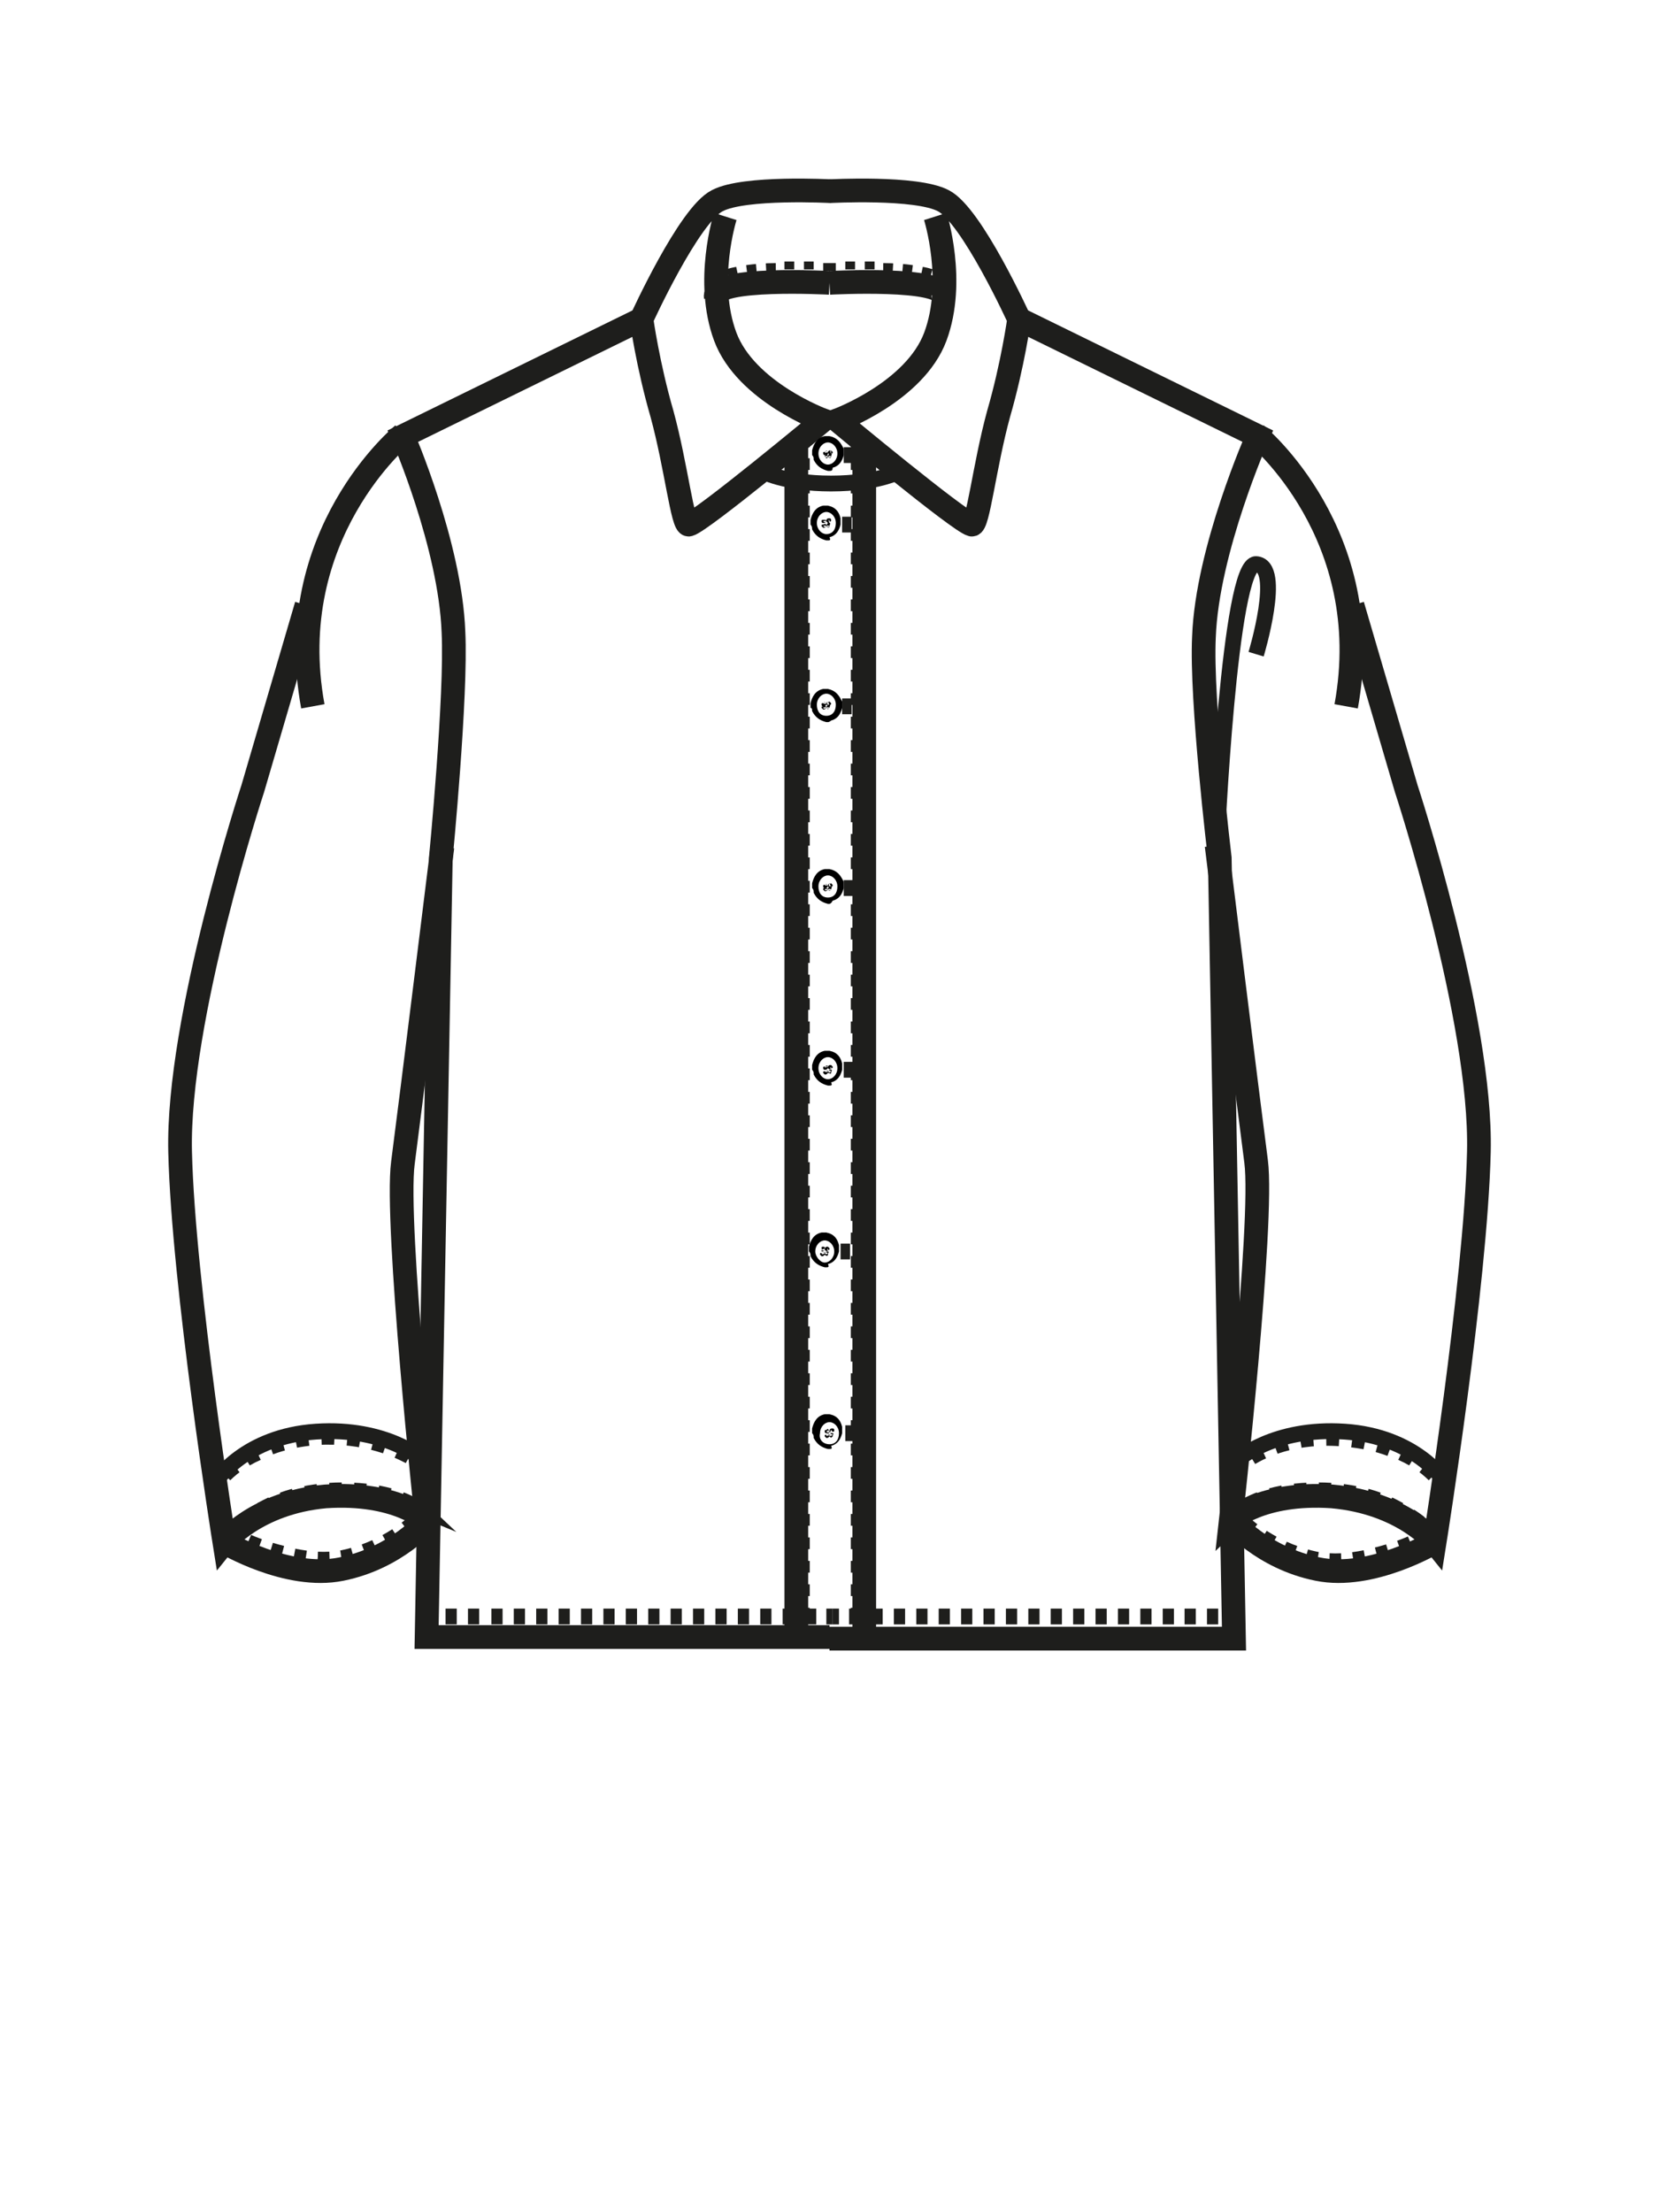 <?xml version="1.0" encoding="utf-8"?>
<!-- Generator: Adobe Illustrator 16.0.4, SVG Export Plug-In . SVG Version: 6.00 Build 0)  -->
<!DOCTYPE svg PUBLIC "-//W3C//DTD SVG 1.1//EN" "http://www.w3.org/Graphics/SVG/1.1/DTD/svg11.dtd">
<svg version="1.1" xmlns="http://www.w3.org/2000/svg" xmlns:xlink="http://www.w3.org/1999/xlink" x="0px" y="0px" width="105px"
	 height="140px" viewBox="0 0 105 140" style="enable-background:new 0 0 105 140;" xml:space="preserve">
<style type="text/css">
<![CDATA[
	.st0{fill:none;stroke:#000000;stroke-miterlimit:10;stroke-dasharray:0.816,0.816,0.816,0.816,0.816,0.816;}
	.st1{fill:none;stroke:#000000;stroke-miterlimit:10;stroke-dasharray:0.817,0.817,0.817,0.817,0.817,0.817;}
	.st2{fill:none;stroke:#000000;stroke-miterlimit:10;stroke-dasharray:0.877,0.877,0.877,0.877;}
	.st3{fill:none;stroke:#1E1E1C;stroke-miterlimit:10;stroke-dasharray:0.758,0.758,0.758,0.758,0.758,0.758;}
	.st4{fill:none;stroke:#1E1E1C;stroke-width:0.5;stroke-miterlimit:10;stroke-dasharray:0.742,0.742,0.742,0.742;}
	.st5{fill:none;stroke:#000000;stroke-miterlimit:10;stroke-dasharray:0.858,0.858,0.858,0.858,0.858,0.858;}
	
		.st6{fill:none;stroke:#1E1E1C;stroke-width:0.5;stroke-miterlimit:10;stroke-dasharray:0.78,0.78,0.78,0.78,0.78,0.78;}
	.st7{fill:none;stroke:#000000;stroke-miterlimit:10;stroke-dasharray:0.81,0.81,0.81,0.81,0.81,0.81;}
	.st8{fill:none;stroke:#000000;stroke-miterlimit:10;stroke-dasharray:0.877,0.877,0.877,0.877,0.877,0.877;}
	.st9{fill:none;stroke:#000000;stroke-miterlimit:10;stroke-dasharray:0.882,0.882,0.882,0.882,0.882,0.882;}
	.st10{fill:none;stroke:#000000;stroke-miterlimit:10;stroke-dasharray:0.807,0.807,0.807,0.807,0.807,0.807;}
	.st11{stroke:#231F20;stroke-width:0.91;stroke-miterlimit:10;}
	
		.st12{fill:none;stroke:#1E1E1C;stroke-width:0.5;stroke-miterlimit:10;stroke-dasharray:0.807,0.806,0.806,0.806,0.806,0.806;}
	.st13{fill:none;stroke:#1E1E1C;stroke-width:0.26;stroke-miterlimit:10;stroke-dasharray:1.038,0.519;}
	.st14{fill:none;stroke:#1E1E1C;stroke-width:0.252;stroke-miterlimit:10;}
	.st15{stroke:#231F20;stroke-width:0.648;stroke-miterlimit:10;}
	.st16{fill:none;stroke:#000000;stroke-miterlimit:10;stroke-dasharray:0.822,0.822,0.822,0.822,0.822,0.822;}
	.st17{fill:none;stroke:#000000;stroke-miterlimit:10;stroke-dasharray:0.961,0.961,0.961,0.961;}
	.st18{fill:none;stroke:#000000;stroke-miterlimit:10;stroke-dasharray:0.548,0.548,0.548,0.548;}
	.st19{fill:none;stroke:#000000;stroke-miterlimit:10;stroke-dasharray:0.621,0.621,0.621,0.621;}
	.st20{fill:none;stroke:#000000;stroke-miterlimit:10;stroke-dasharray:0.589,0.589,0.589,0.589;}
	.st21{fill:none;stroke:#000000;stroke-miterlimit:10;stroke-dasharray:0.584,0.584,0.584,0.584;}
	.st22{fill:none;stroke:#1E1E1C;stroke-miterlimit:10;stroke-dasharray:0.709,0.709,0.709,0.709;}
	.st23{fill:none;stroke:#000000;stroke-miterlimit:10;stroke-dasharray:0.805,0.805,0.805,0.805;}
	.st24{fill-rule:evenodd;clip-rule:evenodd;stroke:#000000;stroke-width:0.5;stroke-miterlimit:10;}
	.st25{fill:none;stroke:#000000;stroke-miterlimit:10;stroke-dasharray:0.861,0.861,0.861,0.861;}
	.st26{fill:none;stroke:#000000;stroke-width:1.5;stroke-miterlimit:10;stroke-dasharray:0.802,0.802,0.802,0.802;}
	.st27{fill:none;stroke:#1E1E1C;stroke-miterlimit:10;stroke-dasharray:0.709,0.709,0.709,0.709,0.709,0.709;}
	.st28{fill:none;stroke:#000000;stroke-miterlimit:10;stroke-dasharray:0.87,0.87,0.87,0.87;}
	.st29{fill:none;stroke:#000000;stroke-width:0.648;stroke-miterlimit:10;stroke-dasharray:0.165,0.165,0.165,0.165;}
	.st30{fill:none;stroke:#000000;stroke-miterlimit:10;stroke-dasharray:0.548,0.548,0.548,0.548,0.548,0.548;}
	.st31{fill:none;stroke:#010202;stroke-width:1.5;stroke-miterlimit:10;}
	.st32{fill:none;stroke:#000000;stroke-width:0.852;stroke-miterlimit:10;}
	.st33{fill:none;stroke:#000000;stroke-miterlimit:10;stroke-dasharray:0.87,0.87,0.87,0.87,0.87,0.87;}
	.st34{fill:none;stroke:#1E1E1C;stroke-miterlimit:10;stroke-dasharray:0.519,0.519,0.519,0.519,0.519,0.519;}
	.st35{fill:none;stroke:#000000;stroke-miterlimit:10;stroke-dasharray:0.582,0.582,0.582,0.582;}
	.st36{fill:none;stroke:#000000;stroke-width:1.5;stroke-miterlimit:10;}
	.st37{fill:none;stroke:#000000;stroke-miterlimit:10;stroke-dasharray:0.864,0.864,0.864,0.864;}
	.st38{fill:none;stroke:#010202;stroke-width:1.296;stroke-miterlimit:10;}
	.st39{fill:none;stroke:#000000;stroke-miterlimit:10;stroke-dasharray:0.512,0.512,0.512,0.512,0.512,0.512;}
	.st40{fill:none;stroke:#1E1E1C;stroke-width:1.5;stroke-miterlimit:10;}
	.st41{fill:none;stroke:#000000;stroke-miterlimit:10;stroke-dasharray:0.858,0.858,0.858,0.858;}
	.st42{fill:none;stroke:#1E1E1C;stroke-width:0.519;stroke-miterlimit:10;}
	.st43{fill:none;stroke:#000000;stroke-miterlimit:10;stroke-dasharray:0.627,0.627,0.627,0.627,0.627,0.627;}
	.st44{fill:none;stroke:#000000;stroke-miterlimit:10;stroke-dasharray:0.583,0.584,0.584,0.584,0.584,0.584;}
	.st45{fill:none;stroke:#000000;stroke-miterlimit:10;stroke-dasharray:0.594,0.594,0.594,0.594;}
	.st46{fill:none;stroke:#000000;stroke-miterlimit:10;stroke-dasharray:0.815,0.816,0.816,0.816,0.816,0.816;}
	.st47{fill:none;stroke:#000000;stroke-miterlimit:10;stroke-dasharray:0.851,0.851,0.851,0.851;}
	.st48{fill:none;stroke:#000000;stroke-miterlimit:10;stroke-dasharray:1.343,1.343,1.343,1.343;}
	.st49{fill:none;stroke:#1E1E1C;stroke-miterlimit:10;stroke-dasharray:0.758,0.758,0.758,0.758;}
	.st50{fill:none;stroke:#000000;stroke-miterlimit:10;stroke-dasharray:0.864,0.864,0.864,0.864,0.864,0.864;}
	.st51{fill:none;stroke:#000000;stroke-miterlimit:10;stroke-dasharray:0.882,0.882,0.882,0.882;}
	.st52{fill:none;stroke:#000000;stroke-miterlimit:10;stroke-dasharray:0.588,0.589,0.589,0.589,0.589,0.589;}
	.st53{fill:none;stroke:#1E1E1C;stroke-miterlimit:10;stroke-dasharray:0.758,0.758,0.758,0.758,0.758,0.758;}
	.st54{fill:none;stroke:#000000;stroke-miterlimit:10;stroke-dasharray:0.805,0.805,0.805,0.805,0.805,0.805;}
	.st55{fill:none;stroke:#000000;stroke-miterlimit:10;stroke-dasharray:0.519,0.519,0.519,0.519,0.519,0.519;}
	.st56{fill:none;stroke:#000000;stroke-width:0.449;stroke-miterlimit:10;}
	.st57{fill:none;stroke:#1E1E1C;stroke-width:0.5;stroke-miterlimit:10;stroke-dasharray:0.617,0.617,0.617,0.617;}
	.st58{fill:none;stroke:#010202;stroke-miterlimit:10;stroke-dasharray:0.92,0.92,0.92,0.92;}
	.st59{fill-rule:evenodd;clip-rule:evenodd;}
	.st60{fill:none;stroke:#000000;stroke-width:1.5;stroke-miterlimit:10;stroke-dasharray:0.802,0.802,0.802,0.802,0.802,0.802;}
	.st61{fill:none;stroke:#010202;stroke-miterlimit:10;}
	.st62{fill:none;stroke:#000000;stroke-miterlimit:10;stroke-dasharray:0.849,0.849,0.849,0.849,0.849,0.849;}
	.st63{fill:none;stroke:#000000;stroke-miterlimit:10;}
	.st64{fill:#FFFFFF;}
	.st65{fill:none;stroke:#1E1E1C;stroke-width:0.5;stroke-miterlimit:10;stroke-dasharray:0.617,0.617,0.617,0.617;}
	.st66{fill:none;stroke:#000000;stroke-miterlimit:10;stroke-dasharray:0.627,0.627,0.627,0.627;}
	.st67{fill:none;stroke:#000000;stroke-miterlimit:10;stroke-dasharray:0.543,0.543,0.543,0.543;}
	.st68{fill:none;stroke:#000000;stroke-width:1.061;stroke-miterlimit:10;}
	.st69{fill:none;stroke:#000000;stroke-miterlimit:10;stroke-dasharray:0.593,0.594,0.594,0.594,0.594,0.594;}
	.st70{fill:none;}
	.st71{fill:none;stroke:#1E1E1C;stroke-width:0.5;stroke-miterlimit:10;}
	.st72{fill:none;stroke:#000000;stroke-miterlimit:10;stroke-dasharray:0.816,0.816,0.816,0.816;}
	
		.st73{fill:none;stroke:#000000;stroke-width:1.5;stroke-miterlimit:10;stroke-dasharray:0.925,0.925,0.925,0.925,0.925,0.925;}
	.st74{fill:none;stroke:#000000;stroke-miterlimit:10;stroke-dasharray:0.864,0.864,0.864,0.864,0.864,0.864;}
	.st75{fill:none;stroke:#000000;stroke-miterlimit:10;stroke-dasharray:0.804,0.804,0.804,0.804,0.804,0.804;}
	.st76{stroke:#231F20;stroke-width:1.214;stroke-miterlimit:10;}
	.st77{fill:none;stroke:#1E1E1C;stroke-miterlimit:10;}
	.st78{fill:none;stroke:#000000;stroke-miterlimit:10;stroke-dasharray:0.804,0.804,0.804,0.804,0.804,0.804;}
	.st79{fill:none;stroke:#1E1E1C;stroke-miterlimit:10;stroke-dasharray:0.709,0.709,0.709,0.709,0.709,0.709;}
	.st80{fill:none;stroke:#000000;stroke-width:0.648;stroke-miterlimit:10;stroke-dasharray:0.165,0.165,0.165,0.165;}
	.st81{fill:none;stroke:#000000;stroke-width:0.819;stroke-miterlimit:10;}
	.st82{fill:none;stroke:#000000;stroke-miterlimit:10;stroke-dasharray:1.343,1.343,1.343,1.343,1.343,1.343;}
	.st83{fill:none;stroke:#000000;stroke-miterlimit:10;stroke-dasharray:0.795,0.795,0.795,0.795;}
	.st84{fill:none;stroke:#000000;stroke-width:0.91;stroke-miterlimit:10;}
	.st85{fill:none;stroke:#000000;stroke-miterlimit:10;stroke-dasharray:0.582,0.582,0.582,0.582,0.582,0.582;}
	.st86{fill:none;stroke:#000000;stroke-miterlimit:10;stroke-dasharray:0.795,0.795,0.795,0.795,0.795,0.795;}
	.st87{fill:none;stroke:#000000;stroke-miterlimit:10;stroke-dasharray:0.817,0.817,0.817,0.817;}
	.st88{fill:none;stroke:#1E1E1C;stroke-miterlimit:10;stroke-dasharray:0.758,0.758,0.758,0.758;}
	.st89{fill:none;stroke:#000000;stroke-miterlimit:10;stroke-dasharray:0.822,0.822,0.822,0.822;}
	.st90{fill:none;stroke:#1E1E1C;stroke-width:0.5;stroke-miterlimit:10;stroke-dasharray:0.78,0.78,0.78,0.78;}
	.st91{fill:none;stroke:#000000;stroke-width:0.648;stroke-miterlimit:10;}
	.st92{fill:none;stroke:#000000;stroke-miterlimit:10;stroke-dasharray:0.864,0.864,0.864,0.864;}
	.st93{fill:none;stroke:#000000;stroke-miterlimit:10;stroke-dasharray:0.851,0.851,0.851,0.851,0.851,0.851;}
	.st94{fill:none;stroke:#000000;stroke-miterlimit:10;stroke-dasharray:0.895,0.895,0.895,0.895;}
	
		.st95{fill:none;stroke:#1E1E1C;stroke-width:0.5;stroke-miterlimit:10;stroke-dasharray:0.78,0.78,0.78,0.78,0.78,0.78;}
	.st96{fill:none;stroke:#1E1E1C;stroke-width:0.5;stroke-miterlimit:10;stroke-dasharray:0.806,0.806,0.806,0.806;}
	.st97{stroke:#231F20;stroke-width:1.5;stroke-miterlimit:10;}
	
		.st98{fill:none;stroke:#1E1E1C;stroke-width:0.5;stroke-miterlimit:10;stroke-dasharray:0.807,0.806,0.806,0.806,0.806,0.806;}
	.st99{fill:none;stroke:#000000;stroke-miterlimit:10;stroke-dasharray:0.961,0.961,0.961,0.961,0.961,0.961;}
	
		.st100{fill:none;stroke:#1E1E1C;stroke-width:0.5;stroke-miterlimit:10;stroke-dasharray:0.617,0.617,0.617,0.617,0.617,0.617;}
	.st101{fill:none;stroke:#000000;stroke-miterlimit:10;stroke-dasharray:0.861,0.861,0.861,0.861,0.861,0.861;}
	.st102{fill:#FFFFFF;stroke:#000000;stroke-width:1.5;stroke-miterlimit:10;}
	.st103{fill:none;stroke:#1E1E1C;stroke-width:0.5;stroke-miterlimit:10;stroke-dasharray:0.617,0.617,0.617,0.617,0.617,0.617;}
	.st104{fill:none;stroke:#1E1E1C;stroke-width:0.237;stroke-miterlimit:10;}
	.st105{fill:none;stroke:#000000;stroke-miterlimit:10;stroke-dasharray:0.849,0.849,0.849,0.849;}
	.st106{fill:none;stroke:#000000;stroke-miterlimit:10;stroke-dasharray:0.895,0.895,0.895,0.895,0.895,0.895;}
	.st107{fill:none;stroke:#010202;stroke-width:1.038;stroke-miterlimit:10;}
	.st108{fill:none;stroke:#000000;stroke-miterlimit:10;stroke-dasharray:0.577,0.577,0.577,0.577;}
	.st109{fill:none;stroke:#000000;stroke-miterlimit:10;stroke-dasharray:0.807,0.807,0.807,0.807;}
	.st110{fill:none;stroke:#010202;stroke-miterlimit:10;stroke-dasharray:0.92,0.92,0.92,0.92,0.92,0.92;}
	.st111{stroke:#1E1E1C;stroke-miterlimit:10;}
	.st112{fill:none;stroke:#000000;stroke-miterlimit:10;stroke-dasharray:0.588,0.588,0.588,0.588,0.588,0.588;}
	.st113{fill:none;stroke:#000000;stroke-miterlimit:10;stroke-dasharray:0.588,0.588,0.588,0.588;}
	.st114{fill:none;stroke:#000000;stroke-width:0.434;stroke-miterlimit:10;}
	.st115{fill:none;stroke:#1E1E1C;stroke-miterlimit:10;stroke-dasharray:0.709,0.709,0.709,0.709;}
	.st116{fill:none;stroke:#000000;stroke-width:0.409;stroke-miterlimit:10;}
	.st117{fill:none;stroke:#000000;stroke-miterlimit:10;stroke-dasharray:0.81,0.81,0.81,0.81;}
	.st118{fill:none;stroke:#000000;stroke-miterlimit:10;stroke-dasharray:0.543,0.543,0.543,0.543,0.543,0.543;}
	.st119{fill:none;stroke:#000000;stroke-width:1.5;stroke-miterlimit:10;stroke-dasharray:0.925,0.925,0.925,0.925;}
	
		.st120{fill:none;stroke:#1E1E1C;stroke-width:0.5;stroke-miterlimit:10;stroke-dasharray:0.742,0.742,0.742,0.742,0.742,0.742;}
	.st121{fill:none;stroke:#000000;stroke-miterlimit:10;stroke-dasharray:0.804,0.804,0.804,0.804;}
	.st122{fill:none;stroke:#000000;stroke-miterlimit:10;stroke-dasharray:0.565,0.565,0.565,0.565,0.565,0.565;}
	.st123{fill:none;stroke:#000000;stroke-miterlimit:10;stroke-dasharray:0.577,0.577,0.577,0.577,0.577,0.577;}
	.st124{fill:none;stroke:#000000;stroke-miterlimit:10;stroke-dasharray:0.804,0.804,0.804,0.804;}
	.st125{fill:none;stroke:#000000;stroke-miterlimit:10;stroke-dasharray:0.621,0.621,0.621,0.621,0.621,0.621;}
]]>
</style>
<g id="Layer_1">
	<g>
		<path class="st40" d="M40.6,20.2l-15.1,7.4c0,0,3,6.9,3.2,12.4c0.2,4-0.8,14.3-0.8,14.3L27,103.6h25.5"/>
		<path class="st40" d="M25.5,27.5c0,0-7.7,6.3-5.7,17.2"/>
		<path class="st40" d="M19.4,38.3l-3.4,11.6c0,0-4.8,14.6-4.6,23c0.2,8.4,2.8,24.7,2.8,24.7s2-2.5,6.4-2.9c4.5-0.3,6.4,1.5,6.4,1.5
			S25,77.4,25.5,73.6c0.5-3.8,2.5-20,2.5-20"/>
		<line class="st40" x1="50.4" y1="28" x2="50.4" y2="103.6"/>
		<path class="st40" d="M45.9,13.7c0,0-1.3,4.1,0,7.6s6.2,5.3,6.2,5.3s-7.7,6.4-8.5,6.6c-0.4,0.1-0.8-3.7-1.7-7
			c-0.9-3.1-1.3-6-1.3-6s3-6.6,4.8-7.5c1.7-0.9,7.2-0.6,7.2-0.6"/>
		<path class="st40" d="M52.5,17.9c0,0-7.4-0.4-7.2,0.9"/>
		<path class="st40" d="M14.2,97.6c0,0,4,2.4,7.4,1.7c3.5-0.7,5.5-3.1,5.5-3.1"/>
		<path class="st77" d="M13.7,93.7c0,0,1.8-2.8,6.3-3.1s6.8,1.8,6.8,1.8"/>
		<path class="st40" d="M64.5,20.2l15.1,7.4c0,0-3.2,7.2-3.4,12.7c-0.2,4,1,14,1,14l0.9,49.4H52.5"/>
		<path class="st40" d="M79.5,27.5c0,0,7.7,6.3,5.7,17.2"/>
		<path class="st40" d="M85.6,38.3L89,49.9c0,0,4.8,14.6,4.6,23c-0.2,8.4-2.8,24.7-2.8,24.7s-2-2.5-6.5-2.9
			c-4.5-0.3-6.4,1.5-6.4,1.5s2.1-18.9,1.6-22.7c-0.5-3.8-2.5-20-2.5-20"/>
		<path class="st77" d="M79.5,41.4c0,0,1.7-5.6,0-5.7C77.8,35.6,77,53.6,77,53.6"/>
		<line class="st40" x1="54.7" y1="28" x2="54.7" y2="103.6"/>
		<path class="st40" d="M59.2,13.7c0,0,1.3,4.1,0,7.6S53,26.6,53,26.6s7.7,6.4,8.5,6.6c0.4,0.1,0.8-3.7,1.7-7c0.9-3.1,1.3-6,1.3-6
			s-3-6.6-4.8-7.5c-1.7-0.9-7.2-0.6-7.2-0.6"/>
		<path class="st40" d="M52.5,17.9c0,0,7.4-0.4,7.2,0.9"/>
		<path class="st40" d="M90.8,97.6c0,0-4,2.4-7.4,1.7c-3.5-0.7-5.5-3.1-5.5-3.1"/>
		<path class="st77" d="M91.4,93.7c0,0-1.8-2.8-6.3-3.1c-4.5-0.3-6.8,1.8-6.8,1.8"/>
		<path class="st77" d="M48.2,29.8c0,0,1.4,0.8,4.4,0.8c3,0,4.4-0.8,4.4-0.8"/>
		<line class="st77" x1="52.1" y1="26.6" x2="53" y2="26.6"/>
		<g>
			<g>
				<line class="st71" x1="51" y1="27.9" x2="51" y2="28.3"/>
				<line class="st4" x1="51" y1="29" x2="51" y2="31.6"/>
				<line class="st120" x1="51" y1="32" x2="51" y2="102.8"/>
				<line class="st71" x1="51" y1="103.2" x2="51" y2="103.6"/>
			</g>
		</g>
		<g>
			<g>
				<line class="st71" x1="54.1" y1="27.9" x2="54.1" y2="28.3"/>
				<line class="st4" x1="54.1" y1="29" x2="54.1" y2="31.6"/>
				<line class="st120" x1="54.1" y1="32" x2="54.1" y2="102.8"/>
				<line class="st71" x1="54.1" y1="103.2" x2="54.1" y2="103.6"/>
			</g>
		</g>
		<g>
			<line class="st64" x1="52.5" y1="88.1" x2="52.5" y2="91.2"/>
			<g>
				<path class="st59" d="M52.5,91.7c0,0-0.1,0-0.1,0c0,0,0,0,0,0c-0.4-0.1-0.7-0.3-0.9-0.7c0-0.1,0-0.2-0.1-0.3c0-0.1,0-0.1,0-0.2
					c0,0,0,0,0-0.1c0.1-0.4,0.3-0.8,0.8-0.9c0,0,0.1,0,0.1,0c0.1,0,0.1,0,0.2,0c0,0,0,0,0,0c0.5,0.1,0.7,0.4,0.8,0.8
					c0,0,0,0.1,0,0.1c0,0.1,0,0.1,0,0.2c0,0,0,0,0,0.1c-0.1,0.4-0.3,0.7-0.7,0.8C52.7,91.7,52.6,91.7,52.5,91.7z M52.5,91.4
					c0.4,0,0.6-0.3,0.6-0.7c0-0.4-0.3-0.7-0.6-0.7c-0.3,0-0.6,0.3-0.6,0.7C51.8,91.1,52.1,91.4,52.5,91.4z"/>
				<path class="st59" d="M52.5,90.6c0,0.1-0.1,0.1-0.2,0.1c-0.1,0-0.1-0.1-0.1-0.1c0-0.1,0-0.1,0.1-0.1
					C52.4,90.4,52.4,90.4,52.5,90.6c0-0.2,0.1-0.2,0.2-0.2c0.1,0,0.1,0.1,0.1,0.1c0,0.1,0,0.1-0.1,0.1
					C52.6,90.7,52.6,90.7,52.5,90.6z M52.3,90.6C52.3,90.6,52.3,90.6,52.3,90.6c0.1,0.1,0.2,0,0.2,0C52.4,90.5,52.4,90.5,52.3,90.6
					C52.3,90.5,52.3,90.5,52.3,90.6z M52.6,90.5C52.6,90.5,52.5,90.5,52.6,90.5c-0.1,0.1,0,0.2,0,0.2C52.7,90.6,52.7,90.6,52.6,90.5
					C52.7,90.5,52.7,90.5,52.6,90.5z"/>
				<path class="st59" d="M52.5,90.9c-0.1,0.1-0.1,0.1-0.2,0.1c0,0-0.1-0.1-0.1-0.1c0-0.1,0-0.1,0.1-0.1
					C52.4,90.7,52.5,90.7,52.5,90.9c0-0.1,0.1-0.2,0.1-0.2c0,0,0.1,0,0.1,0c0.1,0,0,0.1,0,0.2C52.6,91,52.6,91,52.5,90.9z
					 M52.7,90.8C52.7,90.8,52.7,90.7,52.7,90.8c-0.1-0.1-0.2,0-0.2,0C52.5,90.9,52.6,90.9,52.7,90.8C52.7,90.9,52.7,90.9,52.7,90.8z
					 M52.5,90.8C52.4,90.8,52.4,90.7,52.5,90.8c-0.1-0.1-0.2,0-0.2,0C52.3,90.9,52.3,90.9,52.5,90.8C52.4,90.9,52.5,90.9,52.5,90.8z
					"/>
			</g>
			<line class="st111" x1="53.5" y1="90.7" x2="54.1" y2="90.7"/>
		</g>
		<g>
			<line class="st64" x1="52.2" y1="76.6" x2="52.3" y2="79.7"/>
			<g>
				<path class="st59" d="M52.3,80.2c0,0-0.1,0-0.1,0c0,0,0,0,0,0c-0.4-0.1-0.7-0.3-0.9-0.7c0-0.1,0-0.2-0.1-0.3c0-0.1,0-0.1,0-0.2
					c0,0,0,0,0-0.1c0.1-0.4,0.3-0.8,0.8-0.9c0,0,0.1,0,0.1,0c0.1,0,0.1,0,0.2,0c0,0,0,0,0,0c0.5,0.1,0.7,0.4,0.8,0.8
					c0,0,0,0.1,0,0.1c0,0.1,0,0.1,0,0.2c0,0,0,0,0,0.1c-0.1,0.4-0.3,0.7-0.7,0.8C52.5,80.2,52.4,80.2,52.3,80.2z M52.2,79.9
					c0.3,0,0.6-0.3,0.6-0.7c0-0.4-0.3-0.7-0.6-0.7c-0.3,0-0.6,0.3-0.6,0.7C51.6,79.5,51.9,79.9,52.2,79.9z"/>
				<path class="st59" d="M52.2,79.1c-0.1,0.1-0.1,0.1-0.2,0.1C52,79.2,52,79.1,52,79c0-0.1,0-0.1,0.1-0.1
					C52.2,78.9,52.2,78.9,52.2,79.1c0-0.2,0.1-0.2,0.2-0.2c0,0,0.1,0.1,0.1,0.1c0,0.1,0,0.1-0.1,0.1C52.4,79.2,52.3,79.2,52.2,79.1z
					 M52,79.1C52,79.1,52.1,79.1,52,79.1c0.1,0.1,0.2,0,0.2,0C52.2,79,52.2,79,52,79.1C52.1,79,52,79,52,79.1z M52.4,79
					C52.3,79,52.3,79,52.4,79c-0.1,0.1,0,0.2,0,0.2C52.4,79.1,52.4,79.1,52.4,79C52.4,79,52.4,79,52.4,79z"/>
				<path class="st59" d="M52.2,79.4c-0.1,0.1-0.1,0.1-0.2,0.1c0,0-0.1-0.1-0.1-0.1c0-0.1,0-0.1,0.1-0.1
					C52.2,79.2,52.2,79.2,52.2,79.4c0-0.1,0.1-0.2,0.1-0.2c0,0,0.1,0,0.1,0c0.1,0,0,0.1,0,0.2C52.4,79.5,52.3,79.5,52.2,79.4z
					 M52.4,79.3C52.4,79.3,52.4,79.2,52.4,79.3c-0.1-0.1-0.2,0-0.2,0C52.3,79.4,52.3,79.4,52.4,79.3C52.4,79.4,52.4,79.4,52.4,79.3z
					 M52.2,79.3C52.2,79.3,52.2,79.2,52.2,79.3c-0.1-0.1-0.2,0-0.2,0C52,79.4,52.1,79.4,52.2,79.3C52.2,79.4,52.2,79.4,52.2,79.3z"
					/>
			</g>
			<line class="st111" x1="53.2" y1="79.2" x2="53.8" y2="79.2"/>
		</g>
		<g>
			<line class="st64" x1="52.4" y1="65.1" x2="52.5" y2="68.2"/>
			<g>
				<path class="st59" d="M52.5,68.7c0,0-0.1,0-0.1,0c0,0,0,0,0,0c-0.4-0.1-0.7-0.3-0.9-0.7c0-0.1,0-0.2-0.1-0.3c0-0.1,0-0.1,0-0.2
					c0,0,0,0,0-0.1c0.1-0.4,0.3-0.8,0.8-0.9c0,0,0.1,0,0.1,0c0.1,0,0.1,0,0.2,0c0,0,0,0,0,0c0.5,0.1,0.7,0.4,0.8,0.8
					c0,0,0,0.1,0,0.1c0,0.1,0,0.1,0,0.2c0,0,0,0,0,0.1c-0.1,0.4-0.3,0.7-0.7,0.8C52.7,68.7,52.6,68.7,52.5,68.7z M52.4,68.3
					c0.3,0,0.6-0.3,0.6-0.7c0-0.4-0.3-0.7-0.6-0.7c-0.3,0-0.6,0.3-0.6,0.7C51.8,68,52.1,68.3,52.4,68.3z"/>
				<path class="st59" d="M52.4,67.6c-0.1,0.1-0.1,0.1-0.2,0.1c-0.1,0-0.1-0.1-0.1-0.1c0-0.1,0-0.1,0.1-0.1
					C52.4,67.4,52.4,67.4,52.4,67.6c0-0.2,0.1-0.2,0.2-0.2c0,0,0.1,0.1,0.1,0.1c0,0.1,0,0.1-0.1,0.1C52.6,67.7,52.5,67.7,52.4,67.6z
					 M52.2,67.5C52.2,67.6,52.3,67.6,52.2,67.5c0.1,0.1,0.2,0,0.2,0C52.4,67.5,52.4,67.5,52.2,67.5C52.3,67.5,52.2,67.5,52.2,67.5z
					 M52.6,67.5C52.5,67.5,52.5,67.5,52.6,67.5c-0.1,0.1,0,0.2,0,0.2C52.6,67.6,52.6,67.6,52.6,67.5C52.6,67.5,52.6,67.5,52.6,67.5z
					"/>
				<path class="st59" d="M52.4,67.9c-0.1,0.1-0.1,0.1-0.2,0.1c0,0-0.1-0.1-0.1-0.1c0-0.1,0-0.1,0.1-0.1
					C52.4,67.7,52.4,67.7,52.4,67.9c0-0.1,0.1-0.2,0.1-0.2c0,0,0.1,0,0.1,0c0.1,0,0,0.1,0,0.2C52.6,68,52.5,67.9,52.4,67.9z
					 M52.6,67.8C52.6,67.8,52.6,67.7,52.6,67.8c-0.1-0.1-0.2,0-0.2,0C52.5,67.9,52.5,67.9,52.6,67.8C52.6,67.9,52.6,67.8,52.6,67.8z
					 M52.4,67.8C52.4,67.8,52.4,67.7,52.4,67.8c-0.1-0.1-0.2,0-0.2,0C52.2,67.8,52.3,67.9,52.4,67.8C52.4,67.9,52.4,67.8,52.4,67.8z
					"/>
			</g>
			<line class="st111" x1="53.4" y1="67.7" x2="54" y2="67.7"/>
		</g>
		<g>
			<line class="st64" x1="52.4" y1="53.6" x2="52.4" y2="56.7"/>
			<g>
				<path class="st59" d="M52.5,57.2c0,0-0.1,0-0.1,0c0,0,0,0,0,0c-0.4-0.1-0.7-0.3-0.9-0.7c0-0.1,0-0.2-0.1-0.3c0-0.1,0-0.1,0-0.2
					c0,0,0,0,0-0.1c0.1-0.4,0.3-0.8,0.8-0.9c0,0,0.1,0,0.1,0c0.1,0,0.1,0,0.2,0c0,0,0,0,0,0c0.5,0.1,0.7,0.4,0.9,0.8
					c0,0,0,0.1,0,0.1c0,0.1,0,0.1,0,0.2c0,0,0,0,0,0.1c-0.1,0.4-0.3,0.7-0.7,0.8C52.6,57.2,52.5,57.2,52.5,57.2z M52.4,56.8
					c0.4,0,0.6-0.3,0.6-0.7c0-0.4-0.3-0.7-0.6-0.7c-0.3,0-0.6,0.3-0.6,0.7C51.8,56.5,52,56.8,52.4,56.8z"/>
				<path class="st59" d="M52.4,56.1c-0.1,0.1-0.1,0.1-0.2,0.1c-0.1,0-0.1-0.1-0.1-0.1c0-0.1,0-0.1,0.1-0.1
					C52.3,55.9,52.3,55.9,52.4,56.1c0-0.2,0.1-0.2,0.2-0.2c0,0,0.1,0.1,0.1,0.1c0,0.1,0,0.1-0.1,0.1C52.5,56.2,52.5,56.2,52.4,56.1z
					 M52.2,56C52.2,56.1,52.2,56.1,52.2,56c0.1,0.1,0.2,0,0.2,0C52.3,56,52.3,55.9,52.2,56C52.2,55.9,52.2,56,52.2,56z M52.5,55.9
					C52.5,55.9,52.4,56,52.5,55.9c-0.1,0.1,0,0.2,0,0.2C52.6,56.1,52.6,56.1,52.5,55.9C52.6,56,52.6,55.9,52.5,55.9z"/>
				<path class="st59" d="M52.4,56.3c-0.1,0.1-0.1,0.1-0.2,0.1c0,0-0.1-0.1-0.1-0.1c0-0.1,0-0.1,0.1-0.1
					C52.3,56.2,52.4,56.2,52.4,56.3c0-0.1,0.1-0.2,0.1-0.2c0,0,0.1,0,0.1,0c0.1,0,0,0.1,0,0.2C52.5,56.4,52.5,56.4,52.4,56.3z
					 M52.6,56.3C52.6,56.3,52.6,56.2,52.6,56.3c-0.1-0.1-0.2,0-0.2,0C52.4,56.3,52.5,56.4,52.6,56.3C52.6,56.4,52.6,56.3,52.6,56.3z
					 M52.4,56.3C52.3,56.2,52.3,56.2,52.4,56.3c-0.1-0.1-0.2,0-0.2,0C52.2,56.3,52.2,56.4,52.4,56.3C52.3,56.4,52.4,56.3,52.4,56.3z
					"/>
			</g>
			<line class="st111" x1="53.4" y1="56.2" x2="54" y2="56.2"/>
		</g>
		<g>
			<line class="st64" x1="52.3" y1="42" x2="52.3" y2="45.2"/>
			<g>
				<path class="st59" d="M52.4,45.7c0,0-0.1,0-0.1,0c0,0,0,0,0,0c-0.4-0.1-0.7-0.3-0.9-0.7c0-0.1,0-0.2-0.1-0.2c0-0.1,0-0.1,0-0.2
					c0,0,0,0,0-0.1c0.1-0.4,0.3-0.8,0.8-0.9c0,0,0.1,0,0.1,0c0.1,0,0.1,0,0.2,0c0,0,0,0,0,0c0.5,0.1,0.7,0.4,0.9,0.8
					c0,0,0,0.1,0,0.1c0,0.1,0,0.1,0,0.2c0,0,0,0,0,0.1c-0.1,0.4-0.3,0.7-0.7,0.8C52.5,45.7,52.4,45.7,52.4,45.7z M52.3,45.3
					c0.4,0,0.6-0.3,0.6-0.7c0-0.4-0.3-0.7-0.6-0.7c-0.3,0-0.6,0.3-0.6,0.7C51.7,45,51.9,45.3,52.3,45.3z"/>
				<path class="st59" d="M52.3,44.6c-0.1,0.1-0.1,0.1-0.2,0.1c-0.1,0-0.1-0.1-0.1-0.1c0-0.1,0-0.1,0.1-0.1
					C52.2,44.4,52.2,44.4,52.3,44.6c0-0.2,0.1-0.2,0.2-0.2c0,0,0.1,0.1,0.1,0.1c0,0.1,0,0.1-0.1,0.1C52.4,44.7,52.4,44.6,52.3,44.6z
					 M52.1,44.5C52.1,44.6,52.1,44.6,52.1,44.5c0.1,0.1,0.2,0,0.2,0C52.2,44.5,52.2,44.4,52.1,44.5C52.1,44.4,52.1,44.5,52.1,44.5z
					 M52.4,44.4C52.4,44.4,52.3,44.5,52.4,44.4c-0.1,0.1,0,0.2,0,0.2C52.5,44.6,52.5,44.6,52.4,44.4C52.5,44.5,52.5,44.4,52.4,44.4z
					"/>
				<path class="st59" d="M52.3,44.8c-0.1,0.1-0.1,0.1-0.2,0.1c0,0-0.1-0.1-0.1-0.1c0-0.1,0-0.1,0.1-0.1
					C52.2,44.6,52.3,44.7,52.3,44.8c0-0.1,0.1-0.2,0.1-0.2c0,0,0.1,0,0.1,0c0.1,0,0,0.1,0,0.2C52.4,44.9,52.4,44.9,52.3,44.8z
					 M52.5,44.8C52.5,44.7,52.5,44.7,52.5,44.8c-0.1-0.1-0.2,0-0.2,0C52.3,44.8,52.4,44.9,52.5,44.8C52.5,44.9,52.5,44.8,52.5,44.8z
					 M52.3,44.8C52.3,44.7,52.2,44.7,52.3,44.8c-0.1-0.1-0.2,0-0.2,0C52.1,44.8,52.1,44.9,52.3,44.8C52.2,44.9,52.3,44.8,52.3,44.8z
					"/>
			</g>
			<line class="st111" x1="53.3" y1="44.7" x2="53.9" y2="44.7"/>
		</g>
		<g>
			<line class="st64" x1="52.3" y1="30.5" x2="52.4" y2="33.7"/>
			<g>
				<path class="st59" d="M52.4,34.2c0,0-0.1,0-0.1,0c0,0,0,0,0,0c-0.4-0.1-0.7-0.3-0.9-0.7c0-0.1,0-0.2-0.1-0.3c0-0.1,0-0.1,0-0.2
					c0,0,0,0,0-0.1c0.1-0.4,0.3-0.8,0.8-0.9c0,0,0.1,0,0.1,0c0.1,0,0.1,0,0.2,0c0,0,0,0,0,0c0.5,0.1,0.7,0.4,0.8,0.8
					c0,0,0,0.1,0,0.1c0,0.1,0,0.1,0,0.2c0,0,0,0,0,0.1c-0.1,0.4-0.3,0.7-0.7,0.8C52.6,34.2,52.5,34.2,52.4,34.2z M52.3,33.8
					c0.4,0,0.6-0.3,0.6-0.7c0-0.4-0.3-0.7-0.6-0.7c-0.3,0-0.6,0.3-0.6,0.7C51.7,33.5,52,33.8,52.3,33.8z"/>
				<path class="st59" d="M52.3,33c-0.1,0.1-0.1,0.1-0.2,0.1c-0.1,0-0.1-0.1-0.1-0.1c0-0.1,0-0.1,0.1-0.1
					C52.3,32.9,52.3,32.9,52.3,33c0-0.2,0.1-0.2,0.2-0.2c0.1,0,0.1,0.1,0.1,0.1c0,0.1,0,0.1-0.1,0.1C52.5,33.2,52.4,33.1,52.3,33z
					 M52.1,33C52.1,33,52.2,33.1,52.1,33c0.1,0.1,0.2,0,0.2,0C52.3,33,52.3,32.9,52.1,33C52.2,32.9,52.1,33,52.1,33z M52.5,32.9
					C52.4,32.9,52.4,33,52.5,32.9c-0.1,0.1,0,0.2,0,0.2C52.5,33.1,52.5,33.1,52.5,32.9C52.5,33,52.5,32.9,52.5,32.9z"/>
				<path class="st59" d="M52.3,33.3c-0.1,0.1-0.1,0.1-0.2,0.1c0,0-0.1-0.1-0.1-0.1c0-0.1,0-0.1,0.1-0.1
					C52.3,33.1,52.3,33.2,52.3,33.3c0-0.1,0.1-0.2,0.1-0.2c0,0,0.1,0,0.1,0c0.1,0,0,0.1,0,0.2C52.5,33.4,52.4,33.4,52.3,33.3z
					 M52.5,33.3C52.5,33.2,52.5,33.2,52.5,33.3c-0.1-0.1-0.2,0-0.2,0C52.4,33.3,52.4,33.4,52.5,33.3C52.5,33.4,52.5,33.3,52.5,33.3z
					 M52.3,33.3C52.3,33.2,52.3,33.2,52.3,33.3c-0.1-0.1-0.2,0-0.2,0C52.1,33.3,52.2,33.4,52.3,33.3C52.3,33.4,52.3,33.3,52.3,33.3z
					"/>
			</g>
			<line class="st111" x1="53.3" y1="33.2" x2="53.9" y2="33.2"/>
		</g>
		<g>
			<line class="st64" x1="52.4" y1="26.2" x2="52.5" y2="29.3"/>
			<g>
				<path class="st59" d="M52.5,29.8c0,0-0.1,0-0.1,0c0,0,0,0,0,0c-0.4-0.1-0.7-0.3-0.9-0.7c0-0.1,0-0.2-0.1-0.3c0-0.1,0-0.1,0-0.2
					c0,0,0,0,0-0.1c0.1-0.4,0.3-0.8,0.8-0.9c0,0,0.1,0,0.1,0c0.1,0,0.1,0,0.2,0c0,0,0,0,0,0c0.5,0.1,0.7,0.4,0.9,0.8
					c0,0,0,0.1,0,0.1c0,0.1,0,0.1,0,0.2c0,0,0,0,0,0.1c-0.1,0.4-0.3,0.7-0.7,0.8C52.7,29.8,52.6,29.8,52.5,29.8z M52.4,29.4
					c0.3,0,0.6-0.3,0.6-0.7c0-0.4-0.3-0.7-0.6-0.7c-0.3,0-0.6,0.3-0.6,0.7C51.8,29.1,52.1,29.4,52.4,29.4z"/>
				<path class="st59" d="M52.4,28.7c0,0.1-0.1,0.1-0.2,0.1c-0.1,0-0.1-0.1-0.1-0.1c0-0.1,0-0.1,0.1-0.1
					C52.3,28.5,52.4,28.5,52.4,28.7c0-0.2,0.1-0.2,0.2-0.2c0,0,0.1,0.1,0.1,0.1c0,0.1,0,0.1-0.1,0.1C52.5,28.8,52.5,28.7,52.4,28.7z
					 M52.2,28.6C52.2,28.7,52.3,28.7,52.2,28.6c0.1,0.1,0.2,0,0.2,0C52.4,28.6,52.4,28.5,52.2,28.6C52.3,28.5,52.2,28.6,52.2,28.6z
					 M52.6,28.5C52.5,28.5,52.5,28.6,52.6,28.5c-0.1,0.1,0,0.2,0,0.2C52.6,28.7,52.6,28.7,52.6,28.5C52.6,28.6,52.6,28.5,52.6,28.5z
					"/>
				<path class="st59" d="M52.4,28.9C52.4,29,52.3,29,52.3,29c0,0-0.1-0.1-0.1-0.1c0-0.1,0-0.1,0.1-0.1
					C52.3,28.7,52.4,28.8,52.4,28.9c0-0.1,0.1-0.2,0.1-0.2c0,0,0.1,0,0.1,0c0.1,0,0,0.1,0,0.2C52.6,29,52.5,29,52.4,28.9z
					 M52.6,28.9C52.6,28.8,52.6,28.8,52.6,28.9c-0.1-0.1-0.2,0-0.2,0C52.5,28.9,52.5,29,52.6,28.9C52.6,29,52.6,28.9,52.6,28.9z
					 M52.4,28.9C52.4,28.8,52.4,28.8,52.4,28.9c-0.1-0.1-0.2,0-0.2,0C52.2,28.9,52.3,29,52.4,28.9C52.4,29,52.4,28.9,52.4,28.9z"/>
			</g>
			<line class="st111" x1="53.4" y1="28.8" x2="54" y2="28.8"/>
		</g>
		<g>
			<g>
				<path class="st71" d="M52.5,16.9c0,0-0.1,0-0.4,0"/>
				<path class="st57" d="M51.5,16.8c-0.6,0-1.4,0-2.2,0"/>
				<path class="st103" d="M49.1,16.9c-1.3,0-2.7,0.2-3.4,0.5"/>
				<path class="st71" d="M45.4,17.5c-0.1,0.1-0.2,0.2-0.1,0.3"/>
			</g>
		</g>
		<g>
			<g>
				<path class="st71" d="M52.5,16.9c0,0,0.1,0,0.4,0"/>
				<path class="st65" d="M53.5,16.8c0.6,0,1.4,0,2.2,0"/>
				<path class="st100" d="M55.9,16.9c1.3,0,2.7,0.2,3.4,0.5"/>
				<path class="st71" d="M59.6,17.5c0.1,0.1,0.2,0.2,0.1,0.3"/>
			</g>
		</g>
		<g>
			<g>
				<path class="st71" d="M13.7,94.4c0,0,0.1-0.1,0.2-0.3"/>
				<path class="st96" d="M14.4,93.5c0.5-0.5,1.3-1.1,2.4-1.5"/>
				<path class="st98" d="M17.2,91.8c0.8-0.3,1.7-0.5,2.8-0.6c3.1-0.2,5.2,0.8,6.2,1.4"/>
				<path class="st71" d="M26.4,92.8c0.2,0.1,0.3,0.2,0.3,0.2"/>
			</g>
		</g>
		<g>
			<g>
				<path class="st71" d="M14.2,96.9c0,0,0.1-0.1,0.2-0.3"/>
				<path class="st90" d="M15.1,96.2c0.5-0.4,1.3-0.9,2.4-1.4"/>
				<path class="st6" d="M17.8,94.7c0.8-0.3,1.8-0.5,2.9-0.6c3-0.2,4.9,0.5,5.8,1.1"/>
				<path class="st71" d="M26.9,95.4c0.2,0.1,0.3,0.2,0.3,0.2"/>
			</g>
		</g>
		<g>
			<g>
				<path class="st77" d="M14.7,97.1c0.1,0,0.2,0.1,0.3,0.2"/>
				<path class="st49" d="M15.7,97.6c0.7,0.3,1.6,0.6,2.5,0.8"/>
				<path class="st53" d="M18.6,98.5c1,0.2,2,0.3,3.1,0.1c2.4-0.5,4.1-1.8,4.9-2.6"/>
				<path class="st77" d="M26.9,95.8c0.2-0.2,0.2-0.3,0.2-0.3"/>
			</g>
		</g>
		<g>
			<g>
				<path class="st71" d="M91.4,94.4c0,0-0.1-0.1-0.2-0.3"/>
				<path class="st96" d="M90.6,93.5c-0.5-0.5-1.3-1.1-2.4-1.5"/>
				<path class="st12" d="M87.9,91.9c-0.8-0.3-1.7-0.5-2.8-0.6C82,91,79.9,92,78.9,92.7"/>
				<path class="st71" d="M78.6,92.9c-0.2,0.1-0.3,0.2-0.3,0.2"/>
			</g>
		</g>
		<g>
			<g>
				<path class="st71" d="M90.8,97c0,0-0.1-0.1-0.2-0.3"/>
				<path class="st90" d="M90,96.2c-0.5-0.4-1.3-0.9-2.4-1.4"/>
				<path class="st95" d="M87.3,94.7c-0.8-0.3-1.8-0.5-2.9-0.6c-3-0.2-4.9,0.5-5.8,1.1"/>
				<path class="st71" d="M78.2,95.4c-0.2,0.1-0.3,0.2-0.3,0.2"/>
			</g>
		</g>
		<g>
			<g>
				<path class="st77" d="M90.3,97.2c-0.1,0-0.2,0.1-0.3,0.2"/>
				<path class="st88" d="M89.3,97.7c-0.7,0.3-1.6,0.6-2.5,0.8"/>
				<path class="st3" d="M86.4,98.6c-1,0.2-2,0.3-3.1,0.1c-2.4-0.5-4.1-1.8-4.9-2.6"/>
				<path class="st77" d="M78.2,95.8c-0.2-0.2-0.2-0.3-0.2-0.3"/>
			</g>
		</g>
		<g>
			<g>
				<line class="st77" x1="27.2" y1="102.3" x2="27.5" y2="102.3"/>
				<line class="st115" x1="28.2" y1="102.3" x2="30.7" y2="102.3"/>
				<line class="st79" x1="31.1" y1="102.3" x2="52" y2="102.3"/>
				<line class="st77" x1="52.3" y1="102.3" x2="52.7" y2="102.3"/>
			</g>
		</g>
		<g>
			<g>
				<line class="st77" x1="78.2" y1="102.3" x2="77.9" y2="102.3"/>
				<line class="st22" x1="77.1" y1="102.3" x2="74.7" y2="102.3"/>
				<line class="st27" x1="74.3" y1="102.3" x2="53.4" y2="102.3"/>
				<line class="st77" x1="53.1" y1="102.3" x2="52.7" y2="102.3"/>
			</g>
		</g>
	</g>
</g>
<g id="Layer_2">
</g>
</svg>
